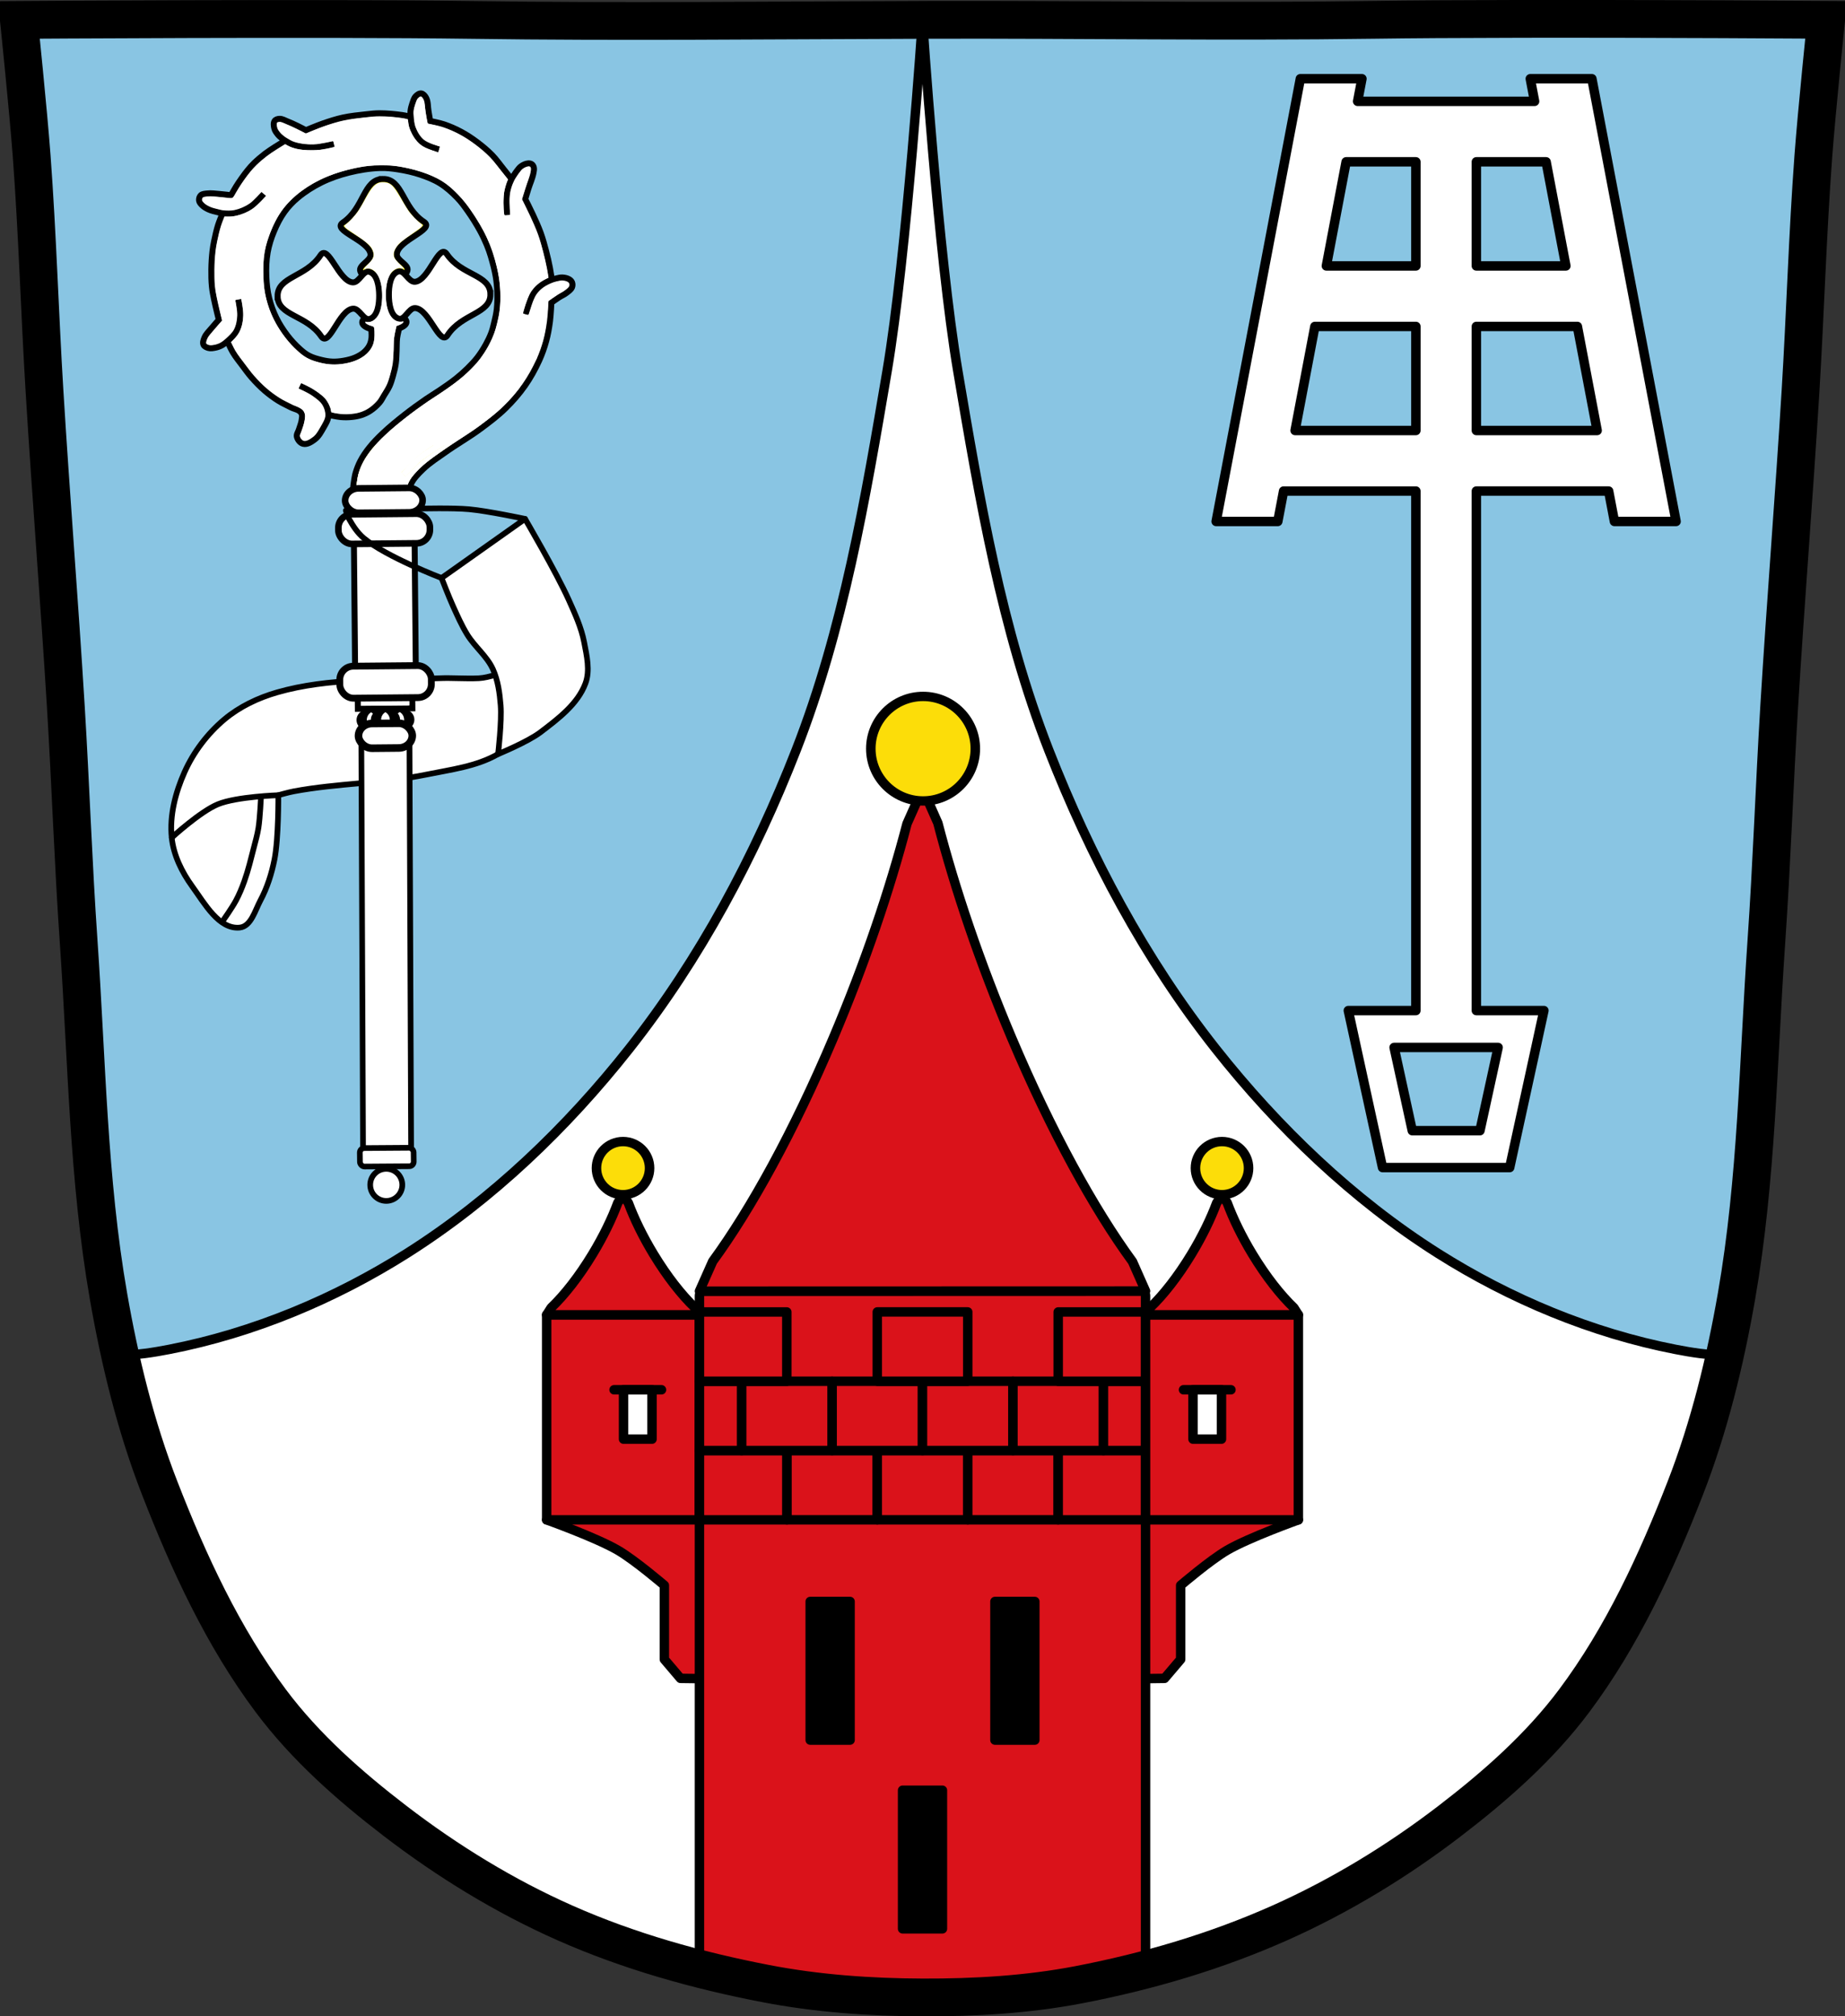 <?xml version="1.0" encoding="UTF-8" standalone="no"?>
<svg
   xmlns:dc="http://purl.org/dc/elements/1.1/"
   xmlns:cc="http://creativecommons.org/ns#"
   xmlns:rdf="http://www.w3.org/1999/02/22-rdf-syntax-ns#"
   xmlns:svg="http://www.w3.org/2000/svg"
   xmlns="http://www.w3.org/2000/svg"
   xmlns:xlink="http://www.w3.org/1999/xlink"
   xmlns:sodipodi="http://sodipodi.sourceforge.net/DTD/sodipodi-0.dtd"
   xmlns:inkscape="http://www.inkscape.org/namespaces/inkscape"
   viewBox="0 0 977.12 1067.6"
   version="1.1"
   id="svg1463"
   sodipodi:docname="Wappen_von_Harsdorf.svg"
   inkscape:version="0.92.5 (2060ec1f9f, 2020-04-08)">
  <rect x="0" y="0" width="977.12" height="1067.6" fill="#333333" stroke="none"/>
  <sodipodi:namedview
     pagecolor="#ffffff"
     bordercolor="#666666"
     borderopacity="1"
     objecttolerance="10"
     gridtolerance="10"
     guidetolerance="10"
     inkscape:pageopacity="0"
     inkscape:pageshadow="2"
     inkscape:window-width="1920"
     inkscape:window-height="1046"
     id="namedview1465"
     showgrid="false"
     inkscape:zoom="0.74278611"
     inkscape:cx="488.56686"
     inkscape:cy="533.81416"
     inkscape:window-x="-11"
     inkscape:window-y="-11"
     inkscape:window-maximized="1"
     inkscape:current-layer="svg1463" />
  <defs
     id="defs1197">
    <path
       id="0"
       d="m-793.92 362.85c0 15.15-12.06 27.426-26.945 27.426-14.881 0-26.945-12.279-26.945-27.426 0-15.15 12.06-27.426 26.945-27.426 14.881 0 26.945 12.279 26.945 27.426z"
       stroke-linejoin="round"
       stroke="#000"
       stroke-linecap="round"
       fill="#fcdd09" />
    <path
       id="1"
       d="m-947.33 714.45c0 21.14-5.217 38.29-11.652 38.29-6.435 0-11.652-17.14-11.652-38.29 0-21.14 5.217-38.29 11.652-38.29 6.435 0 11.652 17.14 11.652 38.29z"
       stroke="#000"
       fill="#fff"
       stroke-width="12.578" />
  </defs>
  <path
     style="fill:#ffffff"
     inkscape:connector-curvature="0"
     id="path1199"
     d="m 798.39,10.025 c -26.17,0.053 -51.02,0.198 -70.798,0.478 -79.11,1.122 -156.7,-0.214 -235.05,0 -2.653,0.007 -5.305,0.036 -7.958,0.043 -78.35,0.214 -155.94,1.122 -235.05,0 -79.11,-1.122 -239.53,0 -239.53,0 0,0 4.995,48.18 6.784,72.32 3.067,41.38 4.256,82.87 6.784,124.29 3.405,55.766 7.902,111.49 11.307,167.25 2.528,41.41 3.91,82.9 6.784,124.29 4.346,62.59 5.02,125.75 15.786,187.56 6.02,34.562 14.418,68.979 27.14,101.67 15.355,39.473 33.474,78.71 58.839,112.63 18.288,24.456 41.648,45.04 65.884,63.62 27.747,21.272 57.962,39.816 89.93,53.968 33.818,14.97 69.917,25.08 106.24,32.09 27.334,5.278 55.35,7.255 83.19,7.349 27.662,0.094 55.55,-1.52 82.71,-6.741 36.46,-7.01 72.54,-17.626 106.46,-32.746 31.934,-14.235 62.23,-32.696 89.98,-53.968 24.24,-18.58 47.595,-39.17 65.884,-63.62 25.365,-33.919 43.484,-73.16 58.839,-112.63 12.718,-32.695 21.12,-67.16 27.14,-101.72 10.762,-61.814 11.44,-124.97 15.786,-187.56 2.874,-41.39 4.256,-82.87 6.784,-124.29 3.405,-55.766 7.902,-111.44 11.307,-167.21 2.529,-41.41 3.717,-82.909 6.784,-124.29 1.79,-24.14 6.784,-72.32 6.784,-72.32 0,0 -90.24,-0.636 -168.73,-0.478" />
  <path
     style="fill:#da121a;stroke:#000000;stroke-width:5;stroke-linejoin:round"
     d="m 289.52,804.715 c 0,0 25.876,9.227 37.698,16.07 8.902,5.155 24.629,18.598 24.629,18.598 v 39.21 l 8.545,10.05 39.21,0.503 -2.513,-102.54 -73.39,-6.03 z"
     id="path1201"
     inkscape:connector-curvature="0" />
  <path
     d="m 370.44,696.135 h -80.922 v 108.58 h 80.922 z"
     id="path1203"
     inkscape:connector-curvature="0"
     style="fill:#da121a;stroke:#000000;stroke-width:5;stroke-linecap:round;stroke-linejoin:round" />
  <path
     style="fill:#ffffff;stroke:#000000;stroke-width:5;stroke-linecap:round;stroke-linejoin:round"
     inkscape:connector-curvature="0"
     id="path1207"
     d="m 345.31,735.845 h -15.08 v 26.14 h 15.08 z" />
  <path
     style="fill:#ffffff;stroke:#000000;stroke-width:5;stroke-linecap:round"
     inkscape:connector-curvature="0"
     id="path1211"
     d="M 350.34,735.845 H 325.21" />
  <path
     style="fill:#da121a;stroke:#000000;stroke-width:5;stroke-linecap:round;stroke-linejoin:round"
     inkscape:connector-curvature="0"
     id="path1213"
     d="m 329.96,632.505 2.829,4.444 c 3.104,8.336 7.644,17.701 13.362,27.13 7.161,11.807 14.912,21.643 21.883,28.3 l 2.404,3.78 -40.467,-0.007 -40.456,-0.007 2.371,-3.733 c 6.979,-6.659 14.744,-16.507 21.916,-28.333 5.738,-9.461 10.279,-18.859 13.385,-27.22 l 2.773,-4.358 z" />
  <use
     height="100%"
     width="100%"
     y="0"
     x="0"
     style="stroke-width:9.664"
     id="use1219"
     xlink:href="#0"
     transform="matrix(-0.522,0,0,0.513,-98.54,432.345)" />
  <path
     style="fill:#da121a;stroke:#000000;stroke-width:5;stroke-linejoin:round"
     d="m 687.61,804.715 c 0,0 -25.876,9.227 -37.698,16.07 -8.902,5.155 -24.629,18.598 -24.629,18.598 v 39.21 l -8.545,10.05 -39.21,0.503 2.513,-102.54 73.39,-6.03 z"
     id="path1221"
     inkscape:connector-curvature="0" />
  <path
     style="fill:#da121a;stroke:#000000;stroke-width:5;stroke-linecap:round;stroke-linejoin:round"
     inkscape:connector-curvature="0"
     id="path1223"
     d="m 372.84,683.56 c -1.328,0 -2.406,1.079 -2.406,2.406 v 356.47 c 11.613,2.97 23.303,5.548 35.03,7.813 27.334,5.278 55.35,7.249 83.19,7.344 27.662,0.094 55.55,-1.529 82.72,-6.75 11.826,-2.273 23.627,-4.906 35.31,-7.969 v -356.91 c 0,-1.328 -1.078,-2.406 -2.406,-2.406 h -231.44 z" />
  <path
     style="fill:#da121a;stroke:#000000;stroke-width:5;stroke-linecap:round;stroke-linejoin:round"
     inkscape:connector-curvature="0"
     id="path1225"
     d="m 488.61,417.555 -8.259,18.575 c -9.06,34.844 -22.315,73.992 -39.01,113.41 -20.905,49.35 -43.535,90.47 -63.885,118.3 l -7.02,15.8 118.14,-0.033 118.11,-0.033 -6.921,-15.604 c -20.374,-27.835 -43.05,-69 -63.983,-118.43 -16.752,-39.549 -30.01,-78.83 -39.08,-113.77 l -8.096,-18.216 z" />
  <use
     height="100%"
     width="100%"
     y="0"
     x="0"
     style="stroke-width:4.91"
     id="use1231"
     xlink:href="#0"
     transform="matrix(1.027,0,0,1.009,1331.89,30.288)" />
  <path
     style="fill:#da121a;stroke:#000000;stroke-width:5;stroke-linecap:round;stroke-linejoin:round"
     d="m 416.7,768.015 h 47.909 v 36.693 H 416.7 Z"
     id="path1233"
     inkscape:connector-curvature="0" />
  <path
     style="fill:#da121a;stroke:#000000;stroke-width:5;stroke-linecap:round;stroke-linejoin:round"
     d="m 464.61,768.015 h 47.91 v 36.693 h -47.91 z"
     id="path1235"
     inkscape:connector-curvature="0" />
  <path
     style="fill:#da121a;stroke:#000000;stroke-width:5;stroke-linecap:round;stroke-linejoin:round"
     d="m 512.52,768.015 h 47.909 v 36.693 H 512.52 Z"
     id="path1237"
     inkscape:connector-curvature="0" />
  <path
     style="fill:#da121a;stroke:#000000;stroke-width:5;stroke-linecap:round;stroke-linejoin:round"
     d="m 560.43,768.025 v 36.692 h 46.26 v -36.692 z"
     id="path1239"
     inkscape:connector-curvature="0" />
  <path
     style="fill:#da121a;stroke:#000000;stroke-width:5;stroke-linecap:round;stroke-linejoin:round"
     d="m 370.44,768.025 v 36.692 h 46.26 v -36.692 z"
     id="path1241"
     inkscape:connector-curvature="0" />
  <path
     style="fill:#da121a;stroke:#000000;stroke-width:5;stroke-linecap:round;stroke-linejoin:round"
     d="m 440.65,731.325 h 47.91 v 36.692 h -47.91 z"
     id="path1243"
     inkscape:connector-curvature="0" />
  <path
     style="fill:#da121a;stroke:#000000;stroke-width:5;stroke-linecap:round;stroke-linejoin:round"
     d="m 488.56,731.325 h 47.91 v 36.692 h -47.91 z"
     id="path1245"
     inkscape:connector-curvature="0" />
  <path
     style="fill:#da121a;stroke:#000000;stroke-width:5;stroke-linecap:round;stroke-linejoin:round"
     d="m 536.47,731.325 h 47.909 v 36.692 H 536.47 Z"
     id="path1247"
     inkscape:connector-curvature="0" />
  <path
     style="fill:#da121a;stroke:#000000;stroke-width:5;stroke-linecap:round;stroke-linejoin:round"
     d="m 584.39,731.335 v 36.692 h 22.296 v -36.692 z"
     id="path1249"
     inkscape:connector-curvature="0" />
  <path
     style="fill:#da121a;stroke:#000000;stroke-width:5;stroke-linecap:round;stroke-linejoin:round"
     d="m 392.74,731.325 h 47.909 v 36.692 H 392.74 Z"
     id="path1251"
     inkscape:connector-curvature="0" />
  <path
     style="fill:#da121a;stroke:#000000;stroke-width:5;stroke-linecap:round;stroke-linejoin:round"
     d="m 370.44,731.335 v 36.692 h 22.296 v -36.692 z"
     id="path1253"
     inkscape:connector-curvature="0" />
  <path
     style="fill:#da121a;stroke:#000000;stroke-width:5;stroke-linecap:round;stroke-linejoin:round"
     d="m 464.61,694.625 h 47.91 v 36.693 h -47.91 z"
     id="path1255"
     inkscape:connector-curvature="0" />
  <path
     style="fill:#da121a;stroke:#000000;stroke-width:5;stroke-linecap:round;stroke-linejoin:round"
     d="m 370.44,694.645 v 36.692 h 46.26 v -36.692 z"
     id="path1257"
     inkscape:connector-curvature="0" />
  <path
     style="fill:#da121a;stroke:#000000;stroke-width:5;stroke-linecap:round;stroke-linejoin:round"
     d="m 560.43,694.645 v 36.692 h 46.26 v -36.692 z"
     id="path1259"
     inkscape:connector-curvature="0" />
  <path
     style="fill:#da121a;stroke:#000000;stroke-width:5;stroke-linecap:round;stroke-linejoin:round"
     d="m 606.69,696.135 h 80.922 v 108.58 H 606.69 Z"
     id="path1261"
     inkscape:connector-curvature="0" />
  <path
     style="fill:#ffffff;stroke:#000000;stroke-width:5;stroke-linecap:round;stroke-linejoin:round"
     inkscape:connector-curvature="0"
     id="path1265"
     d="m 631.82,735.845 h 15.08 v 26.14 h -15.08 z" />
  <path
     d="m 626.79,735.845 h 25.13"
     id="path1269"
     inkscape:connector-curvature="0"
     style="fill:#ffffff;stroke:#000000;stroke-width:5;stroke-linecap:round" />
  <path
     d="m 647.17,632.505 -2.829,4.444 c -3.104,8.336 -7.644,17.701 -13.362,27.13 -7.161,11.807 -14.912,21.643 -21.883,28.3 l -2.404,3.78 40.467,-0.007 40.456,-0.007 -2.371,-3.733 c -6.979,-6.659 -14.744,-16.507 -21.916,-28.333 -5.738,-9.461 -10.279,-18.859 -13.385,-27.22 l -2.773,-4.358 z"
     id="path1271"
     inkscape:connector-curvature="0"
     style="fill:#da121a;stroke:#000000;stroke-width:5;stroke-linecap:round;stroke-linejoin:round" />
  <use
     height="100%"
     width="100%"
     y="0"
     x="0"
     style="stroke-width:9.664"
     id="use1275"
     xlink:href="#0"
     transform="matrix(0.522,0,0,0.513,1075.67,432.345)" />
  <path
     style="stroke:#000000;stroke-width:5;stroke-linecap:round;stroke-linejoin:round"
     d="m 478.01,947.875 h 21.11 v 73.38 h -21.11 z"
     id="path1277"
     inkscape:connector-curvature="0" />
  <path
     style="stroke:#000000;stroke-width:5;stroke-linecap:round;stroke-linejoin:round"
     d="m 429.09,847.935 h 21.11 v 73.39 h -21.11 z"
     id="path1279"
     inkscape:connector-curvature="0" />
  <path
     style="stroke:#000000;stroke-width:5;stroke-linecap:round;stroke-linejoin:round"
     d="m 526.93,847.935 h 21.11 v 73.39 h -21.11 z"
     id="path1281"
     inkscape:connector-curvature="0" />
  <path
     style="fill:#89c5e3;stroke:#000000;stroke-width:5;stroke-linejoin:round;fill-opacity:1"
     inkscape:connector-curvature="0"
     id="path1285"
     d="m 828.18,9.986 c -9.98,-0.002 -19.969,0.012 -29.781,0.031 -26.17,0.053 -51.04,0.219 -70.813,0.5 -79.11,1.122 -156.68,-0.214 -235.03,0 -1.332,0.003 -2.668,-0.009 -4,0 0,0 0,0.031 0,0.031 0.012,0.177 8.308,124.57 18.719,185.97 11.504,67.847 23.13,136.66 48.19,200.75 21.966,56.17 50.935,110.6 88.31,157.94 33.07,41.875 72.69,79.88 117.78,108.41 38.22,24.18 81.41,42.21 125.81,50.844 8.456,1.645 17.432,3.119 26.16,2.938 2.304,-10.369 4.34,-20.786 6.156,-31.22 10.762,-61.814 11.436,-124.97 15.781,-187.56 2.874,-41.39 4.253,-82.87 6.781,-124.28 3.405,-55.766 7.908,-111.45 11.313,-167.22 2.529,-41.41 3.714,-82.903 6.781,-124.28 1.79,-24.14 6.781,-72.31 6.781,-72.31 0,0 -69.08,-0.515 -138.94,-0.531 z m -339.62,0.563 c -1.321,0.009 -2.648,-0.004 -3.969,0 -78.35,0.214 -155.96,1.122 -235.06,0 -79.11,-1.122 -239.53,0 -239.53,0 0,0 4.992,48.17 6.781,72.31 3.067,41.38 4.253,82.87 6.781,124.28 3.405,55.766 7.908,111.52 11.313,167.28 2.529,41.41 3.908,82.89 6.781,124.28 4.346,62.59 5.05,125.75 15.813,187.56 1.811,10.403 3.829,20.791 6.125,31.12 8.715,0.177 17.679,-1.295 26.12,-2.938 44.4,-8.635 87.59,-26.662 125.81,-50.844 45.09,-28.526 84.72,-66.53 117.78,-108.41 37.38,-47.34 66.35,-101.77 88.31,-157.94 25.06,-64.09 36.683,-132.9 48.19,-200.75 10.411,-61.4 18.738,-185.79 18.75,-185.97 z" />
  <path
     style="fill:#ffffff;stroke:#000000;stroke-width:3;stroke-linejoin:round"
     inkscape:connector-curvature="0"
     id="path1289"
     d="m 127.01,491.121 c -11.04,1.144 -18.657,-12.797 -25.18,-21.775 -5.496,-7.567 -9.931,-16.555 -10.888,-25.858 -1.206,-11.726 1.992,-23.943 6.805,-34.704 4.759,-10.643 12.165,-20.403 21.09,-27.899 8,-6.718 17.858,-11.4 27.899,-14.29 27.57,-7.934 57.08,-6.236 85.74,-7.485 7.02,-0.306 14.07,0.343 21.09,0 11.61,-0.568 26.468,-11.604 34.704,-3.402 5.166,5.144 1.111,15.202 -2.041,21.775 -4.508,9.401 -13.429,16.557 -22.456,21.775 -11.437,6.612 -25.16,8.238 -38.11,10.888 -23.07,4.723 -46.943,4.508 -70.09,8.846 -2.758,0.517 -8.166,2.041 -8.166,2.041 0,0 0.166,22.878 -2.041,34.02 -1.491,7.529 -3.866,15.01 -7.485,21.775 -2.824,5.281 -4.931,13.672 -10.888,14.29 z" />
  <path
     style="fill:#ffffff;stroke:#000000;stroke-width:3;stroke-linecap:round"
     inkscape:connector-curvature="0"
     id="path1291"
     d="m 147.42,421.041 c 0,0 -22,0.699 -31.982,4.763 -9.329,3.798 -24.497,17.692 -24.497,17.692" />
  <path
     style="fill:#ffffff;stroke:#000000;stroke-width:3;stroke-linejoin:round"
     inkscape:connector-curvature="0"
     id="path1293"
     d="m 263.78,399.261 c 0,0 2.044,-17.254 1.361,-25.858 -0.514,-6.475 -1.409,-13.13 -4.083,-19.05 -3.138,-6.946 -9.622,-11.878 -13.61,-18.373 -2.919,-4.755 -5.18,-9.89 -7.485,-14.97 -2.228,-4.91 -6.124,-14.97 -6.124,-14.97 l 44.23,-31.3 c 0,0 16.488,28.06 23.14,42.87 3.261,7.267 6.661,14.634 8.166,22.456 1.372,7.131 3.215,14.97 0.68,21.775 -4.09,10.981 -14.495,18.756 -23.817,25.858 -6.698,5.103 -22.456,11.568 -22.456,11.568 z" />
  <path
     d="m 798.39,10.025 c -26.17,0.053 -51.02,0.198 -70.798,0.478 -79.11,1.122 -156.7,-0.214 -235.05,0 -2.653,0.007 -5.305,0.036 -7.958,0.043 -78.35,0.214 -155.94,1.122 -235.05,0 -79.11,-1.122 -239.53,0 -239.53,0 0,0 4.995,48.18 6.784,72.32 3.067,41.38 4.256,82.87 6.784,124.29 3.405,55.766 7.902,111.49 11.307,167.25 2.529,41.41 3.91,82.9 6.784,124.29 4.346,62.59 5.02,125.75 15.786,187.56 6.02,34.562 14.418,68.979 27.14,101.67 15.355,39.473 33.473,78.71 58.839,112.63 18.288,24.456 41.648,45.04 65.884,63.62 27.747,21.272 57.962,39.816 89.93,53.968 33.818,14.97 69.917,25.08 106.24,32.09 27.334,5.278 55.35,7.255 83.19,7.349 27.662,0.094 55.55,-1.52 82.71,-6.741 36.46,-7.01 72.54,-17.626 106.46,-32.746 31.934,-14.235 62.23,-32.696 89.98,-53.968 24.24,-18.58 47.595,-39.17 65.884,-63.62 25.365,-33.919 43.484,-73.16 58.839,-112.63 12.718,-32.695 21.12,-67.16 27.14,-101.72 10.762,-61.814 11.44,-124.97 15.786,-187.56 2.874,-41.39 4.256,-82.87 6.784,-124.29 3.405,-55.766 7.902,-111.44 11.307,-167.21 2.529,-41.41 3.717,-82.909 6.784,-124.29 1.79,-24.14 6.784,-72.32 6.784,-72.32 0,0 -90.24,-0.636 -168.73,-0.478 z"
     id="path1297"
     inkscape:connector-curvature="0"
     style="fill:none;stroke:#000000;stroke-width:20" />
  <path
     d="m 688.67,41.685 -44.594,234.41 h 32.656 l 3.063,-16.09 h 70.06 v 275.06 h -15.781 -20 l 4.25,19.531 13.875,63.59 h 20 47.34 l 4.25,-19.531 9.625,-44.06 4.25,-19.531 h -20 -15.781 v -275.06 h 70.06 l 3.063,16.09 h 32.656 L 843.068,41.684 h -32.625 l 2.281,11.969 h -93.72 l 2.281,-11.969 H 688.66 Z m 24.25,44 h 36.938 v 55.12 h -47.41 l 10.469,-55.12 z m 68.969,0 h 36.938 l 10.469,55.12 h -47.41 v -55.12 z m -85.53,87.16 h 53.5 v 55.09 H 685.89 Z m 85.53,0 h 53.5 l 10.469,55.09 h -63.969 z m -43.563,381.75 h 55.09 l -9.625,44.06 h -35.844 l -9.625,-44.06 z"
     id="path1311"
     inkscape:connector-curvature="0"
     style="fill:#ffffff;stroke:#000000;stroke-width:5;stroke-linecap:round;stroke-linejoin:round" />
  <path
     d="m 216.87,393.825 -25.504,0.125 0.927,221.03 h 25.46 l -0.882,-221.16 z"
     id="path1313"
     inkscape:connector-curvature="0"
     style="fill:#ffffff;stroke:#000000;stroke-width:3;stroke-linejoin:round" />
  <path
     d="m 204.79,395.655 0.004,0.455 9.624,-0.09 -0.004,-0.455 -9.623,0.09 z"
     id="path1315"
     inkscape:connector-curvature="0"
     style="fill:#ffffff;stroke:#000000;stroke-width:2;stroke-linecap:round;stroke-linejoin:round" />
  <path
     style="fill:none;stroke:#e6e6e6;stroke-width:27.798"
     inkscape:connector-curvature="0"
     id="path1319"
     d="m 203.99,374.755 c 0,0 -1.701,-64.21 -1.655,-96.33 0.012,-8.534 -2.505,-17.614 0.513,-25.596 2.579,-6.822 8.837,-11.69 14.14,-16.691 12.01,-11.323 27.996,-17.996 39.613,-29.726 6.179,-6.239 12.04,-13.199 15.607,-21.22 3.863,-8.676 5.601,-18.407 5.76,-27.903 0.157,-9.403 -1.712,-18.914 -4.777,-27.804 -3.511,-10.185 -8.754,-19.917 -15.32,-28.458 -4.867,-6.33 -10.573,-12.363 -17.465,-16.395 -9.108,-5.328 -19.698,-8.434 -30.2,-9.502 -10.779,-1.096 -22,0.056 -32.33,3.314 -11.992,3.781 -24.17,9.363 -32.946,18.373 -8.534,8.767 -14.392,20.573 -17.01,32.524 -2.576,11.774 -1.619,24.567 1.844,36.11 2.745,9.151 8.327,17.438 14.532,24.702 4.116,4.819 8.978,9.313 14.679,12.08 4.276,2.077 9.212,2.485 13.932,3.053 2.711,0.326 8.191,0.195 8.191,0.195" />
  <rect
     width="32.15"
     height="93.89"
     x="184.731"
     y="276.538"
     rx="7.167"
     transform="rotate(-0.537)"
     id="rect1321"
     style="fill:#ffffff;stroke:#000000;stroke-width:3.159;stroke-linecap:round" />
  <path
     style="fill:#ffffff;stroke:#ffffff;stroke-width:1.895"
     inkscape:connector-curvature="0"
     id="path1323"
     d="m 203.45,280.705 0.768,82.01" />
  <path
     style="fill:#ffffff;stroke:#ffffff;stroke-width:1.895"
     inkscape:connector-curvature="0"
     id="path1325"
     d="m 211.99,280.625 0.768,82.01" />
  <path
     style="fill:#ffffff;stroke:#ffffff;stroke-width:1.895"
     inkscape:connector-curvature="0"
     id="path1327"
     d="m 194.91,280.785 0.768,82.01" />
  <path
     style="fill:#e6e6e6;stroke:#e6e6e6;stroke-width:0.632"
     d="m 138.708,94.705 c 0,0 -6.603,7.03 -10.991,8.517 -3.692,1.255 -7.81,-0.344 -11.698,-0.047 -3.36,0.257 -9.252,-1.711 -9.987,1.579 -1.017,4.556 6.961,7.246 11.587,7.863 0.463,0.062 0.937,-0.715 1.324,-0.455 2.576,1.73 0.53,9.295 0.53,9.295"
     id="path1333"
     inkscape:connector-curvature="0" />
  <path
     style="fill:#e6e6e6;stroke:#e6e6e6;stroke-width:0.632"
     d="m 119.04,150.275 c 0,0 2.025,9.426 0.757,13.884 -1.067,3.75 -4.724,6.229 -6.689,9.596 -1.699,2.911 -6.668,6.639 -4.38,9.113 3.169,3.427 9.918,-1.607 13.06,-5.062 0.313,-0.346 -0.056,-1.177 0.378,-1.348 2.888,-1.136 7.947,4.849 7.947,4.849"
     id="path1335"
     inkscape:connector-curvature="0" />
  <path
     d="m 202.83,94.755 c -10.471,0.098 -9.829,15.328 -21.273,23.11 -6.154,4.186 14.05,9.4 14.689,16.816 0.298,3.472 -6.547,5.627 -5.435,8.929 1.431,4.251 8.04,4.963 12.523,4.921 4.485,-0.042 11.08,-0.878 12.429,-5.155 1.05,-3.322 -5.834,-5.349 -5.601,-8.825 0.497,-7.426 20.603,-13.02 14.371,-17.09 -11.588,-7.57 -11.232,-22.809 -21.703,-22.711 z"
     id="path1339"
     inkscape:connector-curvature="0"
     style="fill:#fbf52c;stroke:#000000;stroke-width:3.159" />
  <path
     d="m 215.288,170.454 c 0.023,2.49 -5.211,4.559 -11.692,4.62 -6.481,0.061 -11.753,-1.908 -11.777,-4.4 -0.023,-2.49 5.211,-4.559 11.692,-4.62 6.481,-0.061 11.753,1.908 11.777,4.4 z"
     id="path1341"
     inkscape:connector-curvature="0"
     style="fill:#e6e6e6;stroke:#000000;stroke-width:3.159;stroke-linecap:round" />
  <path
     d="m 207.683,154.5 c 0.046,4.891 -2.296,8.878 -5.228,8.906 -2.935,0.028 -5.348,-3.914 -5.394,-8.806 -0.046,-4.891 2.296,-8.878 5.228,-8.906 2.935,-0.028 5.348,3.914 5.394,8.806 z"
     id="path1345"
     inkscape:connector-curvature="0"
     style="fill:#e6e6e6;stroke:#e6e6e6;stroke-width:5.054;stroke-linecap:round" />
  <path
     d="m 177.67,191.355 c 0,0 4.957,0.43 7.287,-0.314 3.621,-1.157 7.181,-3.243 9.738,-6.24 1.61,-1.886 2.544,-4.428 3.125,-6.915 1.114,-4.774 0.545,-14.761 0.545,-14.761 l 11.176,1.371 c 0,0 0.313,10.823 0.152,16.23 -0.145,4.851 0.113,9.82 -1,14.52 -1.29,5.433 -3.088,11.05 -6.463,15.309 -2.996,3.782 -7.131,6.772 -11.542,8.224 -5.663,1.864 -17.769,0.166 -17.769,0.166 z"
     id="path1347"
     inkscape:connector-curvature="0"
     style="fill:#e6e6e6;stroke:#e6e6e6;stroke-width:0.675" />
  <path
     style="fill:#e6e6e6;stroke:#e6e6e6;stroke-width:0.632"
     inkscape:connector-curvature="0"
     id="path1349"
     d="m 179.96,66.565 c 0,0 -8.696,4.163 -13.327,3.967 -3.896,-0.165 -7.157,-3.145 -10.89,-4.273 -3.226,-0.975 -8.01,-4.94 -9.882,-2.139 -2.595,3.88 3.871,9.272 7.961,11.52 0.409,0.225 1.132,-0.328 1.399,0.054 1.777,2.544 -2.866,8.858 -2.866,8.858" />
  <path
     style="fill:#e6e6e6;stroke:#e6e6e6;stroke-width:0.632"
     inkscape:connector-curvature="0"
     id="path1351"
     d="m 240.44,79.505 c 0,0 -8.362,-4.799 -10.828,-8.724 -2.074,-3.302 -1.471,-7.678 -2.659,-11.391 -1.027,-3.21 -0.475,-9.397 -3.845,-9.351 -4.667,0.064 -5.44,8.448 -4.97,13.09 0.047,0.464 0.913,0.746 0.749,1.183 -1.087,2.906 -8.92,2.665 -8.92,2.665" />
  <path
     style="fill:#e6e6e6;stroke:#e6e6e6;stroke-width:0.632"
     inkscape:connector-curvature="0"
     id="path1353"
     d="m 283.13,121.195 c 0,0 -5.232,-8.098 -5.624,-12.717 -0.33,-3.885 2.212,-7.498 2.858,-11.343 0.558,-3.324 3.885,-8.57 0.869,-10.07 -4.177,-2.083 -8.707,5.01 -10.418,9.357 -0.171,0.434 0.469,1.081 0.123,1.395 -2.299,2.085 -9.149,-1.72 -9.149,-1.72" />
  <path
     style="fill:#e6e6e6;stroke:#e6e6e6;stroke-width:0.632"
     inkscape:connector-curvature="0"
     id="path1355"
     d="m 283.67,177.725 c 0,0 0.792,-9.609 3.297,-13.508 2.108,-3.281 6.326,-4.593 9.183,-7.247 2.469,-2.294 8.305,-4.423 6.832,-7.454 -2.041,-4.198 -9.958,-1.336 -13.963,1.063 -0.4,0.24 -0.287,1.143 -0.753,1.181 -3.093,0.25 -6.202,-6.943 -6.202,-6.943" />
  <path
     d="m 154.521,188.565 c 0,0 7.727,10.438 8.651,16.613 0.777,5.195 -2.331,10.269 -2.87,15.494 -0.466,4.516 -4.488,11.854 -0.305,13.617 5.794,2.442 11.275,-7.487 13.203,-13.472 0.193,-0.598 -0.724,-1.413 -0.286,-1.865 2.912,-3 12.447,1.529 12.447,1.529"
     id="path1359"
     inkscape:connector-curvature="0"
     style="fill:#e6e6e6;stroke:#e6e6e6;stroke-width:0.851" />
  <path
     style="fill:#ffffff;stroke:#000000;stroke-width:3.159"
     inkscape:connector-curvature="0"
     id="path1363"
     d="m 189.47,370.215 0.048,5.094 28.879,-0.271 -0.055,-5.916" />
  <path
     style="fill:#ffffff;stroke:#000000;stroke-width:3.159"
     inkscape:connector-curvature="0"
     id="path1365"
     d="m 147.02,156.845 c -0.098,-10.471 15.14,-10.114 22.711,-21.703 4.07,-6.231 9.662,13.874 17.09,14.371 3.477,0.233 5.503,-6.651 8.825,-5.601 4.277,1.351 5.113,7.944 5.155,12.429 0.042,4.485 -0.671,11.09 -4.921,12.523 -3.302,1.112 -5.457,-5.733 -8.929,-5.435 -7.415,0.636 -12.63,20.843 -16.816,14.689 -7.785,-11.444 -23.02,-10.803 -23.11,-21.273 z" />
  <path
     style="fill:#ffffff;stroke:#000000;stroke-width:3.159"
     inkscape:connector-curvature="0"
     id="path1367"
     d="m 259.72,155.785 c -0.098,-10.471 -15.328,-9.829 -23.11,-21.273 -4.186,-6.154 -9.4,14.05 -16.816,14.689 -3.472,0.298 -5.627,-6.547 -8.929,-5.435 -4.251,1.431 -4.963,8.04 -4.921,12.523 0.042,4.485 0.878,11.08 5.155,12.429 3.322,1.05 5.349,-5.834 8.825,-5.601 7.426,0.497 13.02,20.603 17.09,14.371 7.57,-11.588 22.809,-11.232 22.711,-21.703 z" />
  <path
     d="m 216.12,271.955 c 0,0 0.028,-4.943 0.259,-7.4 0.255,-2.709 0.148,-5.575 1.24,-8.07 1.359,-3.104 3.912,-5.583 6.337,-7.95 3.571,-3.486 7.863,-6.152 11.928,-9.05 6.078,-4.331 12.615,-8 18.612,-12.444 4.573,-3.387 9.143,-6.834 13.214,-10.809 3.775,-3.686 7.28,-7.691 10.312,-12.01 2.93,-4.172 5.406,-8.677 7.534,-13.31 1.512,-3.293 2.724,-6.733 3.685,-10.227 0.949,-3.45 1.566,-6.993 2.038,-10.54 0.436,-3.27 0.73,-9.87 0.73,-9.87 0,0 2.69,-1.936 4.083,-2.833 1.28,-0.824 2.726,-1.397 3.923,-2.338 1.097,-0.862 2.402,-1.696 2.931,-2.987 0.332,-0.811 0.325,-1.814 0.004,-2.63 -0.272,-0.692 -0.885,-1.249 -1.523,-1.63 -1.073,-0.64 -2.378,-0.889 -3.626,-0.952 -1.083,-0.055 -2.158,0.26 -3.215,0.503 -0.97,0.224 -1.937,0.492 -2.855,0.877 -1.83,0.768 -3.649,1.642 -5.234,2.835 -1.362,1.026 -2.588,2.266 -3.582,3.65 -0.901,1.254 -1.514,2.7 -2.098,4.129 -1,2.454 -2.395,7.584 -2.395,7.584"
     id="path1371"
     inkscape:connector-curvature="0"
     style="fill:none;stroke:#000000;stroke-width:3.159" />
  <path
     style="fill:#ffffff"
     inkscape:connector-curvature="0"
     id="path1375"
     d="m 196.28,321.775 -0.383,-40.914 0.93,-0.009 0.93,-0.009 0.383,40.914 0.383,40.914 -0.93,0.009 -0.93,0.009 -0.383,-40.914" />
  <path
     style="fill:#ffffff"
     inkscape:connector-curvature="0"
     id="path1377"
     d="m 204.82,321.695 -0.383,-40.914 0.93,-0.009 0.93,-0.009 0.383,40.914 0.383,40.914 -0.93,0.009 -0.93,0.009 -0.383,-40.914" />
  <path
     style="fill:#ffffff"
     inkscape:connector-curvature="0"
     id="path1379"
     d="m 213.36,321.615 -0.383,-40.914 0.93,-0.009 0.93,-0.009 0.383,40.914 0.383,40.914 -0.93,0.009 -0.93,0.009 -0.383,-40.914" />
  <rect
     style="fill:#ffffff;stroke:#000000;stroke-width:3.481;stroke-linecap:round"
     id="rect1383"
     transform="rotate(-0.537)"
     y="274.038"
     x="176.571"
     height="15.695"
     width="48.48"
     rx="7.167" />
  <path
     style="fill:#ffffff;stroke:#ffffff;stroke-width:5.05;stroke-linecap:round"
     inkscape:connector-curvature="0"
     id="path1385"
     d="m 185.854,280.155 35.18,-0.33" />
  <path
     style="fill:none;stroke:#000000;stroke-width:3.159"
     inkscape:connector-curvature="0"
     id="path1391"
     d="m 292.22,147.785 c 0,0 -0.578,-3.95 -0.96,-5.909 -0.59,-3.03 -1.275,-6.04 -2.057,-9.02 -0.832,-3.171 -1.688,-6.343 -2.801,-9.426 -1.21,-3.35 -2.715,-6.587 -4.202,-9.824 -1.268,-2.762 -4.02,-8.182 -4.02,-8.182 0,0 1.049,-3.521 1.595,-5.275 0.908,-2.92 2.249,-5.73 2.795,-8.739 0.167,-0.918 0.369,-1.892 0.138,-2.796 -0.158,-0.619 -0.485,-1.259 -1,-1.635 -0.548,-0.398 -1.301,-0.524 -1.977,-0.475 -1.35,0.099 -2.655,0.744 -3.767,1.515 -0.892,0.619 -1.521,1.555 -2.197,2.404 -0.563,0.708 -1.048,1.475 -1.541,2.234 -0.423,0.65 -0.868,1.29 -1.214,1.984 -0.714,1.429 -1.333,2.917 -1.767,4.455 -0.536,1.903 -0.889,3.872 -1.014,5.845 -0.19,3.01 0.413,9.04 0.413,9.04" />
  <path
     style="fill:none;stroke:#000000;stroke-width:3.159"
     inkscape:connector-curvature="0"
     id="path1393"
     d="m 270.35,94.065 c 0,0 -2.433,-3.051 -3.659,-4.569 -1.985,-2.456 -3.784,-5.079 -5.987,-7.342 -2.492,-2.56 -5.261,-4.852 -8.121,-6.993 -2.628,-1.967 -5.377,-3.796 -8.27,-5.347 -2.961,-1.588 -6.06,-2.956 -9.244,-4.02 -2.357,-0.789 -7.25,-1.74 -7.25,-1.74 0,0 -0.559,-3.505 -0.871,-5.252 -0.431,-2.412 -0.149,-5.103 -1.383,-7.22 -0.548,-0.94 -1.405,-1.988 -2.486,-2.114 -1.095,-0.127 -2.179,0.713 -2.945,1.507 -0.97,1.01 -1.312,2.479 -1.773,3.798 -0.447,1.28 -0.796,2.607 -0.949,3.954 -0.093,0.817 -0.052,1.647 0.023,2.466 0.214,2.323 0.343,4.729 1.215,6.893 1.08,2.678 2.608,5.349 4.835,7.188 2.535,2.094 9.08,3.86 9.08,3.86" />
  <path
     style="fill:none;stroke:#000000;stroke-width:3.159"
     inkscape:connector-curvature="0"
     id="path1395"
     d="m 217.05,61.675 c 0,0 -2.705,-0.592 -4.076,-0.776 -3.971,-0.531 -7.976,-0.93 -11.982,-0.934 -2.33,-0.002 -4.653,0.28 -6.97,0.53 -4.157,0.449 -8.335,0.858 -12.422,1.744 -3.584,0.777 -7.082,1.926 -10.549,3.121 -3.061,1.056 -9.03,3.572 -9.03,3.572 0,0 -2.938,-1.564 -4.439,-2.283 -1.767,-0.847 -3.54,-1.69 -5.37,-2.391 -1.373,-0.526 -2.728,-1.418 -4.197,-1.356 -0.92,0.039 -2.02,0.315 -2.547,1.07 -0.779,1.113 -0.518,2.751 -0.194,4.07 0.297,1.214 1.109,2.262 1.89,3.237 0.634,0.791 1.435,1.44 2.228,2.071 0.479,0.382 0.994,0.719 1.521,1.032 1.431,0.849 2.851,1.787 4.439,2.283 3.436,1.074 7.108,1.48 10.708,1.411 3.649,-0.07 10.793,-1.845 10.793,-1.845" />
  <path
     style="fill:none;stroke:#000000;stroke-width:3.159"
     inkscape:connector-curvature="0"
     id="path1397"
     d="m 150.34,74.855 c 0,0 -3.179,1.935 -4.738,2.95 -1.756,1.143 -3.533,2.263 -5.198,3.536 -2.01,1.537 -3.947,3.177 -5.766,4.936 -1.143,1.105 -2.205,2.295 -3.222,3.517 -1.219,1.466 -2.339,3.01 -3.444,4.566 -1.034,1.453 -2.037,2.931 -2.981,4.445 -0.927,1.489 -2.631,4.558 -2.631,4.558 0,0 -3.873,-0.495 -5.818,-0.643 -2.282,-0.173 -4.588,-0.555 -6.861,-0.284 -1.157,0.138 -2.524,0.151 -3.362,0.961 -0.705,0.681 -1.027,1.826 -0.904,2.798 0.12,0.949 0.862,1.745 1.534,2.427 0.98,0.995 2.242,1.704 3.509,2.292 1.545,0.717 3.246,1.04 4.896,1.465 0.846,0.218 1.692,0.475 2.563,0.557 2.238,0.21 4.546,0.308 6.74,-0.179 3,-0.667 5.905,-1.963 8.451,-3.683 2.544,-1.718 6.565,-6.455 6.565,-6.455" />
  <path
     style="fill:none;stroke:#000000;stroke-width:3.159"
     inkscape:connector-curvature="0"
     id="path1399"
     d="m 117.801,113.165 c 0,0 -1.641,3.844 -2.27,5.833 -0.893,2.822 -1.533,5.722 -2.128,8.622 -0.364,1.772 -0.676,3.558 -0.88,5.355 -0.363,3.204 -0.562,6.43 -0.607,9.654 -0.043,3.062 0.012,6.134 0.318,9.18 0.224,2.225 0.669,4.423 1.108,6.615 0.733,3.659 2.543,10.903 2.543,10.903 0,0 -2.584,2.845 -3.796,4.336 -1.324,1.63 -2.984,3.094 -3.789,5.03 -0.495,1.195 -1.073,2.66 -0.545,3.841 0.421,0.942 1.58,1.44 2.573,1.72 1.194,0.336 2.5,0.084 3.718,-0.151 1.167,-0.226 2.312,-0.633 3.36,-1.194 1.271,-0.681 2.407,-1.609 3.463,-2.59 1.669,-1.55 3.445,-3.13 4.485,-5.157 1.257,-2.45 1.761,-5.289 1.901,-8.04 0.147,-2.885 -1.127,-8.591 -1.127,-8.591" />
  <path
     style="fill:none;stroke:#000000;stroke-width:3.159"
     inkscape:connector-curvature="0"
     id="path1401"
     d="m 120.75,181.445 c 0,0 1.541,3.456 2.513,5.073 1.52,2.527 3.397,4.823 5.163,7.185 1.569,2.098 3.094,4.236 4.825,6.202 2.177,2.472 4.474,4.854 6.97,7 2.284,1.967 4.729,3.757 7.283,5.357 2.057,1.288 4.304,2.244 6.443,3.392 1.881,1.01 4.449,1.162 5.618,3.071 0.749,1.223 0.335,2.416 0.198,3.615 -0.195,1.705 -0.962,3.295 -1.433,4.945 -0.376,1.317 -1.42,2.621 -1.114,3.956 0.373,1.628 1.701,3.35 3.323,3.75 2.154,0.531 4.455,-1.022 6.225,-2.36 2.028,-1.533 3.285,-3.917 4.546,-6.125 1.095,-1.918 2.407,-3.904 2.573,-6.107 0.173,-2.306 -0.526,-4.736 -1.707,-6.724 -1.386,-2.333 -3.752,-3.97 -5.97,-5.533 -2.284,-1.61 -7.434,-3.876 -7.434,-3.876" />
  <path
     style="fill:none;stroke:#000000;stroke-width:3.159"
     inkscape:connector-curvature="0"
     id="path1403"
     d="m 174.37,219.735 c 0,0 4.04,0.92 6.093,1.094 1.966,0.166 3.956,0.151 5.918,-0.055 1.721,-0.181 3.445,-0.486 5.086,-1.034 1.604,-0.536 3.172,-1.246 4.583,-2.18 1.878,-1.244 3.601,-2.765 5.05,-4.486 0.922,-1.092 1.528,-2.415 2.267,-3.638 0.993,-1.64 2.111,-3.218 2.913,-4.959 0.754,-1.637 1.266,-3.379 1.76,-5.113 0.649,-2.275 1.24,-4.578 1.579,-6.919 0.323,-2.229 0.314,-4.494 0.43,-6.744 0.116,-2.246 -0.015,-4.511 0.266,-6.743 0.25,-1.992 1.26,-5.889 1.26,-5.889" />
  <path
     style="fill:none;stroke:#000000;stroke-width:3.159"
     inkscape:connector-curvature="0"
     id="path1405"
     d="m 187.19,271.815 c 0,0 -0.269,-4.764 -0.314,-7.148 -0.031,-1.699 -0.071,-3.401 0.034,-5.096 0.108,-1.737 0.332,-3.466 0.609,-5.184 0.228,-1.411 0.452,-2.832 0.865,-4.2 0.642,-2.129 1.454,-4.221 2.49,-6.188 1.296,-2.461 2.892,-4.769 4.62,-6.948 2.191,-2.763 4.685,-5.284 7.243,-7.712 3.641,-3.456 7.553,-6.621 11.499,-9.725 3.735,-2.938 7.598,-5.713 11.511,-8.41 2.353,-1.622 4.829,-3.06 7.19,-4.67 2.876,-1.962 5.769,-3.91 8.491,-6.08 2.157,-1.719 4.232,-3.547 6.196,-5.483 1.836,-1.81 3.632,-3.679 5.207,-5.72 1.666,-2.16 3.132,-4.479 4.456,-6.864 1.107,-1.993 2.103,-4.057 2.901,-6.192 0.61,-1.632 1.025,-3.333 1.432,-5.03 0.602,-2.502 1.206,-5.02 1.491,-7.576 0.33,-2.97 0.352,-5.975 0.245,-8.962 -0.099,-2.749 -0.352,-5.501 -0.817,-8.212 -0.627,-3.662 -1.588,-7.265 -2.649,-10.825 -0.579,-1.943 -1.254,-3.86 -2.026,-5.735 -1.07,-2.595 -2.259,-5.147 -3.606,-7.61 -1.94,-3.55 -4.097,-6.988 -6.426,-10.296 -1.776,-2.523 -3.589,-5.05 -5.74,-7.262 -2.737,-2.815 -5.699,-5.482 -9.03,-7.56 -3.194,-1.992 -6.751,-3.385 -10.317,-4.589 -3.904,-1.317 -7.957,-2.209 -12.03,-2.846 -3.098,-0.485 -6.244,-0.842 -9.377,-0.734 -5.584,0.193 -11.161,1.097 -16.581,2.457 -5.01,1.257 -9.953,2.943 -14.582,5.233 -4.449,2.201 -8.691,4.908 -12.5,8.09 -2.617,2.187 -5.01,4.696 -6.999,7.463 -2.286,3.174 -4.074,6.714 -5.575,10.327 -1.486,3.577 -2.68,7.312 -3.348,11.128 -0.743,4.246 -0.868,8.604 -0.701,12.911 0.148,3.807 0.595,7.63 1.504,11.329 0.881,3.585 2.17,7.089 3.796,10.403 1.631,3.324 3.67,6.459 5.924,9.397 1.96,2.554 4.162,4.941 6.56,7.09 1.457,1.305 2.984,2.584 4.718,3.49 2.135,1.116 4.503,1.752 6.844,2.32 1.86,0.451 3.766,0.784 5.679,0.851 1.976,0.069 3.966,-0.123 5.914,-0.466 2.094,-0.369 4.197,-0.857 6.149,-1.702 1.669,-0.722 3.294,-1.636 4.659,-2.838 1.14,-1 2.154,-2.208 2.843,-3.561 0.634,-1.244 0.954,-2.651 1.113,-4.04 0.2,-1.743 -0.214,-5.259 -0.214,-5.259" />
  <path
     d="m 213.63,251.375 c 0,0 5.073,-5.704 7.991,-8.142 4.292,-3.586 9.223,-6.331 13.874,-9.438 4.293,-2.869 8.777,-5.46 12.952,-8.499 4.048,-2.947 7.992,-6.06 11.702,-9.418 4.118,-3.732 8.236,-7.537 11.679,-11.9 3.803,-4.82 9.782,-15.605 9.782,-15.605"
     id="path1409"
     inkscape:connector-curvature="0"
     style="fill:none;stroke:#ffffff;stroke-width:6;stroke-linecap:round" />
  <path
     d="m 191.16,372.615 -0.001,-1.05 12.77,-0.12 12.77,-0.12 10e-4,1.05 0.001,1.05 -12.77,0.12 -12.77,0.12 -0.001,-1.05"
     id="path1413"
     inkscape:connector-curvature="0"
     style="fill:#ffffff;stroke:none" />
  <path
     d="m 188.74,269.905 c -0.033,-0.289 -0.101,-2.585 -0.153,-5.103 -0.088,-4.311 -0.084,-4.676 0.072,-6.26 0.344,-3.497 0.88,-6.55 1.494,-8.5 1.373,-4.359 3.789,-8.569 7.381,-12.861 l 1.01,-1.207 15.475,-0.144 15.475,-0.144 -0.376,0.246 c -0.206,0.136 -1.069,0.695 -1.917,1.244 -3.427,2.219 -5.851,4.04 -7.99,6.02 -1.766,1.629 -6.81,6.936 -6.747,7.099 0.014,0.038 0.555,0.546 1.2,1.13 l 1.173,1.061 0.964,-1.051 c 1.721,-1.877 5.362,-5.582 6.302,-6.413 1.996,-1.764 4.796,-3.757 9.39,-6.684 1.217,-0.776 2.664,-1.702 3.215,-2.059 l 1,-0.649 1.462,-0.014 1.462,-0.014 -1.536,1.048 c -1.375,0.939 -4.435,3.069 -7.463,5.196 -1.59,1.117 -4.109,3.067 -5.255,4.067 -1.265,1.105 -4.827,4.721 -5.585,5.67 -2.381,2.982 -3.375,5.245 -3.724,8.479 -0.209,1.934 -0.599,8.499 -0.589,9.899 l 0.002,0.231 -12.842,0.12 -12.842,0.12 -0.059,-0.525"
     id="path1415"
     inkscape:connector-curvature="0"
     style="fill:#fbf52c;stroke:none" />
  <path
     style="fill:#ffffff;stroke:none"
     inkscape:connector-curvature="0"
     id="path1417"
     d="m 188.75,270.025 c -0.031,-0.219 -0.099,-2.534 -0.153,-5.145 -0.091,-4.469 -0.087,-4.841 0.066,-6.376 0.308,-3.088 0.833,-6.203 1.333,-7.909 2.06,-7.03 6.529,-13.305 15.08,-21.17 6.52,-5.993 16.969,-13.958 25.15,-19.18 3.95,-2.518 8.632,-5.746 11.262,-7.765 l 0.701,-0.538 14.606,-0.137 c 8.03,-0.075 14.606,-0.116 14.606,-0.091 0,0.093 -1.245,1.714 -2.036,2.65 -3.91,4.625 -11.397,11.557 -17.948,16.619 -4.153,3.209 -6.232,4.651 -11.812,8.19 -0.781,0.495 -2.66,1.705 -4.176,2.688 -1.516,0.983 -4.123,2.666 -5.794,3.741 -5.457,3.509 -7.424,4.923 -9.859,7.084 -1.171,1.039 -4.25,4.16 -6.03,6.112 l -1.314,1.441 1.176,1.1 c 0.647,0.605 1.2,1.091 1.23,1.081 0.03,-0.011 0.802,-0.82 1.715,-1.799 5.594,-5.995 7.276,-7.384 14.741,-12.174 1.605,-1.03 3.913,-2.516 5.131,-3.304 1.217,-0.787 3.566,-2.295 5.22,-3.349 8.655,-5.52 14.266,-9.798 21.273,-16.221 5.69,-5.216 9.395,-9.244 12.02,-13.07 l 0.329,-0.479 0.015,1.576 0.015,1.576 -0.956,1.215 c -2.141,2.722 -4.145,4.972 -6.829,7.668 -3.079,3.092 -5.216,4.944 -9.614,8.332 -5.355,4.126 -7.352,5.509 -15.931,11.04 -3.424,2.207 -5.745,3.788 -11.827,8.06 -1.719,1.207 -4.279,3.155 -5.323,4.05 -1.822,1.562 -4.804,4.571 -6.142,6.197 -1.113,1.353 -2.207,3.174 -2.715,4.519 -0.619,1.641 -0.821,2.824 -1.076,6.313 -0.167,2.274 -0.234,3.47 -0.37,6.62 l -0.043,0.988 -12.835,0.12 -12.835,0.12 -0.056,-0.399" />
  <path
     style="fill:#ffffff;stroke:none"
     inkscape:connector-curvature="0"
     id="path1419"
     d="m 188.71,269.345 c -0.688,-3.279 -0.049,-13.61 1.131,-18.289 2.934,-11.635 16,-24.643 42.23,-42.04 13.01,-8.626 19.454,-14.507 24.59,-22.43 8.13,-12.542 10.423,-28.3 6.541,-44.944 -2.647,-11.352 -6.462,-19.655 -14.14,-30.774 -3.335,-4.83 -9.18,-11.03 -12.869,-13.65 -5.623,-3.994 -13.653,-7.01 -23.845,-8.942 -5.55,-1.054 -16.11,-0.949 -22.01,0.22 -16.01,3.172 -27.89,8.955 -36.681,17.852 -5.246,5.309 -8.655,11.125 -11.64,19.856 -2.068,6.05 -2.634,10.03 -2.549,17.94 0.08,7.413 0.536,10.816 2.226,16.612 2.785,9.55 9.235,19.44 16.946,25.981 3.243,2.751 6.234,4.194 11.159,5.384 9.648,2.331 20.726,-0.239 25.493,-5.915 2.139,-2.547 2.893,-4.615 3.037,-8.331 0.168,-4.336 0.006,-4.889 -1.575,-5.382 -1.53,-0.477 -3.122,-1.346 -3.125,-1.706 -0.002,-0.145 0.61,-0.269 1.358,-0.276 1.721,-0.016 2.905,-0.642 4.399,-2.328 1.597,-1.801 2.523,-4.528 2.895,-8.526 0.559,-6 -0.465,-11.601 -2.701,-14.764 -1.486,-2.103 -4.04,-3.257 -5.739,-2.594 -1.603,0.627 -1.345,0.027 0.99,-2.293 3.115,-3.097 3.656,-4.552 2.679,-7.208 -0.97,-2.636 -2.985,-4.412 -11.186,-9.859 -4.139,-2.749 -4.457,-3.175 -3.098,-4.15 1.856,-1.332 5.335,-5.166 6.849,-7.55 0.827,-1.302 2.535,-4.25 3.795,-6.552 3.626,-6.621 5.945,-8.51 9.924,-8.08 3.209,0.348 4.455,1.593 8.542,8.539 1.46,2.482 3.206,5.339 3.88,6.349 1.292,1.939 4.953,5.74 6.663,6.919 1.347,0.928 1.055,1.377 -2.519,3.88 -7.829,5.481 -8.803,6.264 -10.182,8.174 -1.659,2.297 -2.084,4.225 -1.323,5.998 0.272,0.635 1.541,2.156 2.819,3.38 1.278,1.224 2.243,2.309 2.143,2.411 -0.1,0.102 -0.669,0.02 -1.265,-0.181 -0.869,-0.294 -1.367,-0.255 -2.516,0.196 -3.439,1.351 -5.326,5.4 -5.677,12.185 -0.488,9.42 2.646,15.914 7.665,15.887 0.786,-0.004 1.43,0.132 1.431,0.304 0.002,0.171 -0.803,0.702 -1.788,1.18 l -1.791,0.868 -0.689,3.393 c -0.379,1.866 -0.681,4.333 -0.671,5.481 0.039,4.533 -0.624,11.497 -1.386,14.547 -1.312,5.25 -2.101,7.226 -4.553,11.404 -3.68,6.268 -7.426,9.448 -12.897,10.946 -3.812,1.043 -13.387,0.704 -14.171,-0.502 -0.141,-0.211 -0.257,-0.69 -0.264,-1.06 -0.018,-1.053 -1.861,-4.6 -3.127,-6.02 -1.679,-1.883 -5.833,-4.799 -9.402,-6.6 -1.717,-0.866 -3.166,-1.524 -3.221,-1.461 -0.054,0.063 -0.405,0.736 -0.779,1.495 l -0.68,1.38 3.102,1.538 c 3.894,1.931 7.856,4.9 9.248,6.931 1.306,1.906 1.992,4.475 1.717,6.434 -0.23,1.639 -3.604,7.793 -5.267,9.606 -1.349,1.471 -4.13,3.108 -5.307,3.123 -1.051,0.013 -2.166,-0.93 -2.469,-2.088 -0.126,-0.485 0.17,-1.756 0.775,-3.322 1.305,-3.378 2.01,-7.01 1.647,-8.532 -0.524,-2.225 -1.182,-2.761 -6.335,-5.162 -10.37,-4.832 -16.726,-10.148 -24.75,-20.702 -4.465,-5.872 -5.216,-6.977 -6.7,-9.861 l -1.264,-2.457 1.812,-1.935 c 4.113,-4.394 5.437,-10.371 4.069,-18.372 l -0.446,-2.61 -1.515,0.222 c -0.833,0.122 -1.58,0.288 -1.659,0.368 -0.078,0.08 0.055,1.25 0.297,2.6 0.934,5.204 0.433,10.06 -1.361,13.186 -1.142,1.991 -5.187,5.754 -7.317,6.807 -3.246,1.604 -6.938,1.521 -6.938,-0.155 0,-1.504 1.284,-3.526 4.759,-7.494 1.941,-2.216 3.528,-4.072 3.527,-4.124 0,-0.052 -0.627,-2.785 -1.393,-6.073 -2.365,-10.159 -2.577,-11.954 -2.469,-20.905 0.072,-6.01 0.259,-8.889 0.777,-11.957 0.848,-5.02 2.085,-9.979 3.345,-13.391 l 0.965,-2.614 2.453,-0.023 c 3.03,-0.028 7.449,-1.292 10.716,-3.063 1.585,-0.86 3.386,-2.319 5.67,-4.594 l 3.347,-3.335 -1.296,-1.075 -1.296,-1.075 -3.055,3.075 c -2.367,2.382 -3.631,3.36 -5.609,4.34 -5.102,2.528 -8.969,2.954 -14.52,1.601 -5.085,-1.239 -8.513,-3.433 -8.08,-5.168 0.364,-1.449 3.248,-1.704 10.335,-0.917 6.198,0.689 5.48,0.971 7.88,-3.093 6.209,-10.516 12.244,-16.763 22.07,-22.842 l 3.488,-2.159 1.76,0.871 c 3.389,1.678 6.399,2.221 12.13,2.188 4.104,-0.023 5.948,-0.191 8.693,-0.792 1.916,-0.419 3.528,-0.806 3.581,-0.86 0.053,-0.054 -0.065,-0.824 -0.263,-1.711 -0.243,-1.089 -0.5,-1.557 -0.792,-1.442 -0.238,0.094 -2.375,0.52 -4.748,0.948 -9.473,1.706 -16.872,0.124 -21.898,-4.681 -1.546,-1.478 -2.194,-2.377 -2.489,-3.449 -0.567,-2.067 -0.397,-2.556 0.94,-2.697 1.268,-0.133 2.926,0.515 9.68,3.783 l 4.421,2.14 3.909,-1.588 c 10.371,-4.215 16.993,-5.828 28.834,-7.03 5.836,-0.59 11.642,-0.459 17.517,0.396 3.504,0.51 3.884,0.708 3.896,2.032 0.027,2.903 2.198,7.582 4.828,10.406 2.139,2.297 3.725,3.239 7.883,4.681 l 3.184,1.104 0.515,-1.56 c 0.283,-0.858 0.478,-1.589 0.432,-1.625 -0.046,-0.036 -0.915,-0.328 -1.931,-0.65 -4.822,-1.527 -7.141,-3.075 -9.113,-6.086 -1.653,-2.523 -2.427,-5.152 -2.678,-9.09 -0.201,-3.165 -0.14,-3.799 0.602,-6.176 0.868,-2.782 1.893,-4.266 2.953,-4.276 0.84,-0.008 1.822,2.233 2.127,4.853 0.55,4.721 1.404,9.292 1.754,9.386 0.207,0.056 1.817,0.425 3.576,0.82 9.09,2.042 18.16,6.988 26.345,14.363 2.9,2.613 4.725,4.665 9.302,10.459 l 2.996,3.793 -0.701,1.98 c -0.386,1.089 -0.908,3 -1.161,4.256 -0.469,2.322 -0.577,9.88 -0.169,11.826 0.215,1.024 0.28,1.06 1.713,0.95 l 1.49,-0.115 0.014,-6.05 c 0.013,-5.659 0.073,-6.224 0.928,-8.747 1.02,-3.01 1.579,-4.058 3.903,-7.306 1.255,-1.754 1.964,-2.401 3.252,-2.97 2.406,-1.062 2.919,-0.697 2.739,1.949 -0.031,0.462 -1.074,3.956 -2.317,7.764 l -2.261,6.923 3.213,6.679 c 3.576,7.435 5.572,12.464 7.07,17.827 1.195,4.269 2.739,10.98 3.34,14.514 l 0.431,2.536 -2.467,1.334 c -3,1.623 -5.968,4.554 -7.411,7.323 -1.228,2.356 -3.712,9.685 -3.481,10.27 0.086,0.219 0.661,0.488 1.278,0.597 0.617,0.11 1.244,0.236 1.395,0.281 0.151,0.045 0.828,-1.672 1.506,-3.817 1.501,-4.748 2.6,-6.876 4.614,-8.936 3.766,-3.85 10.842,-6.25 14.29,-4.848 0.978,0.398 1.172,0.647 1.18,1.517 0.012,1.244 -0.913,2.207 -3.81,3.968 -1.113,0.677 -3.154,2 -4.536,2.949 l -2.514,1.718 -0.514,6.241 c -0.963,11.695 -3.187,19.601 -8.205,29.17 -6.99,13.329 -17.03,23.68 -33.611,34.647 -18.17,12.02 -23.08,15.654 -27.437,20.298 -4.74,5.056 -5.533,7.183 -5.939,15.92 l -0.203,4.371 -12.81,0.208 -12.81,0.208 -0.221,-1.052 m 30.18,-21.19 c 4.459,-4.478 6.754,-6.138 22.2,-16.06 7.183,-4.613 13.17,-9.01 18.539,-13.611 5.084,-4.358 12.927,-12.575 15.297,-16.03 2.486,-3.62 7.921,-12.605 7.925,-13.1 0,-0.185 -0.595,-0.67 -1.326,-1.078 l -1.328,-0.742 -2.228,3.8 c -5.473,9.333 -7.715,12.33 -13.621,18.206 -7.957,7.917 -14.771,13.266 -26.378,20.706 -14.202,9.104 -15.94,10.377 -20.867,15.288 l -4.603,4.587 1.093,1.107 c 0.601,0.609 1.101,1.106 1.111,1.105 0,0 1.891,-1.883 4.181,-4.182" />
  <rect
     style="fill:#ffffff;stroke:#000000;stroke-width:3.617;stroke-linecap:round"
     id="rect1425"
     transform="rotate(-0.537)"
     y="354.468"
     x="176.571"
     height="16.947"
     width="48.48"
     rx="7.167" />
  <use
     height="100%"
     width="100%"
     y="0"
     x="0"
     id="use1427"
     xlink:href="#1"
     transform="matrix(0.432,-0.004,0.001,0.132,625.28,282.915)" />
  <use
     height="100%"
     width="100%"
     y="0"
     x="0"
     id="use1429"
     xlink:href="#1"
     transform="matrix(0.432,-0.004,0.001,0.132,610.13,283.055)" />
  <use
     height="100%"
     width="100%"
     y="0"
     x="0"
     id="use1431"
     xlink:href="#1"
     transform="matrix(0.432,-0.004,0.001,0.132,617.7,282.985)" />
  <rect
     style="fill:#ffffff;stroke:#000000;stroke-width:3.481;stroke-linecap:round"
     id="rect1433"
     transform="rotate(-0.537)"
     ry="6.468"
     y="260.348"
     x="180.291"
     height="12.937"
     width="41.04"
     rx="7.167" />
  <path
     style="fill:#ffffff;stroke:#ffffff;stroke-width:5.05;stroke-linecap:round"
     d="m 190.45,265.035 25.709,-0.241"
     id="path1435"
     inkscape:connector-curvature="0" />
  <path
     style="fill:#ffffff;stroke:#ffffff;stroke-width:5.05;stroke-linecap:round"
     d="m 186.61,360.585 35.18,-0.33"
     id="path1437"
     inkscape:connector-curvature="0" />
  <rect
     width="28.48"
     height="13.09"
     x="186.201"
     y="384.908"
     rx="7.167"
     ry="6.543"
     transform="rotate(-0.537)"
     id="rect1441"
     style="fill:#ffffff;stroke:#000000;stroke-width:4;stroke-linecap:round;stroke-linejoin:round" />
  <rect
     width="28.479"
     height="9.773"
     x="182.619"
     y="609.171"
     transform="matrix(1,-0.007,0.013,1,0,0)"
     rx="2.397"
     id="rect1443"
     style="fill:#ffffff;stroke:#000000;stroke-width:3;stroke-linecap:round;stroke-linejoin:round" />
  <path
     d="m 213.06,627.35 c 0,4.694 -3.806,8.5 -8.5,8.5 -4.694,0 -8.5,-3.806 -8.5,-8.5 0,-4.694 3.806,-8.5 8.5,-8.5 4.694,0 8.5,3.806 8.5,8.5 z"
     id="path1445"
     inkscape:connector-curvature="0"
     style="fill:#ffffff;stroke:#000000;stroke-width:2.999;stroke-linecap:round;stroke-linejoin:round" />
  <path
     style="fill:none;stroke:#000000;stroke-width:3;stroke-linecap:round"
     inkscape:connector-curvature="0"
     id="path1451"
     d="m 138.23,421.715 c 0,0 -0.498,11.163 -1.361,16.672 -0.541,3.452 -1.509,6.824 -2.382,10.207 -1.561,6.05 -3.01,12.148 -5.104,18.03 -1.245,3.493 -2.675,6.937 -4.423,10.207 -1.973,3.69 -6.805,10.547 -6.805,10.547" />
  <path
     style="fill:none;stroke:#000000;stroke-width:3;stroke-linecap:round"
     inkscape:connector-curvature="0"
     id="path1453"
     d="m 233.84,306.035 c 0,0 -29.327,-11.219 -41.17,-21.09 -3.292,-2.746 -5.73,-6.467 -7.825,-10.207 -0.772,-1.378 -1.701,-4.423 -1.701,-4.423" />
  <path
     style="fill:none;stroke:#000000;stroke-width:3;stroke-linecap:round"
     inkscape:connector-curvature="0"
     id="path1455"
     d="m 278.07,274.735 c 0,0 -19.63,-4.185 -29.601,-5.104 -8.697,-0.801 -26.2,-0.34 -26.2,-0.34" />
</svg>
